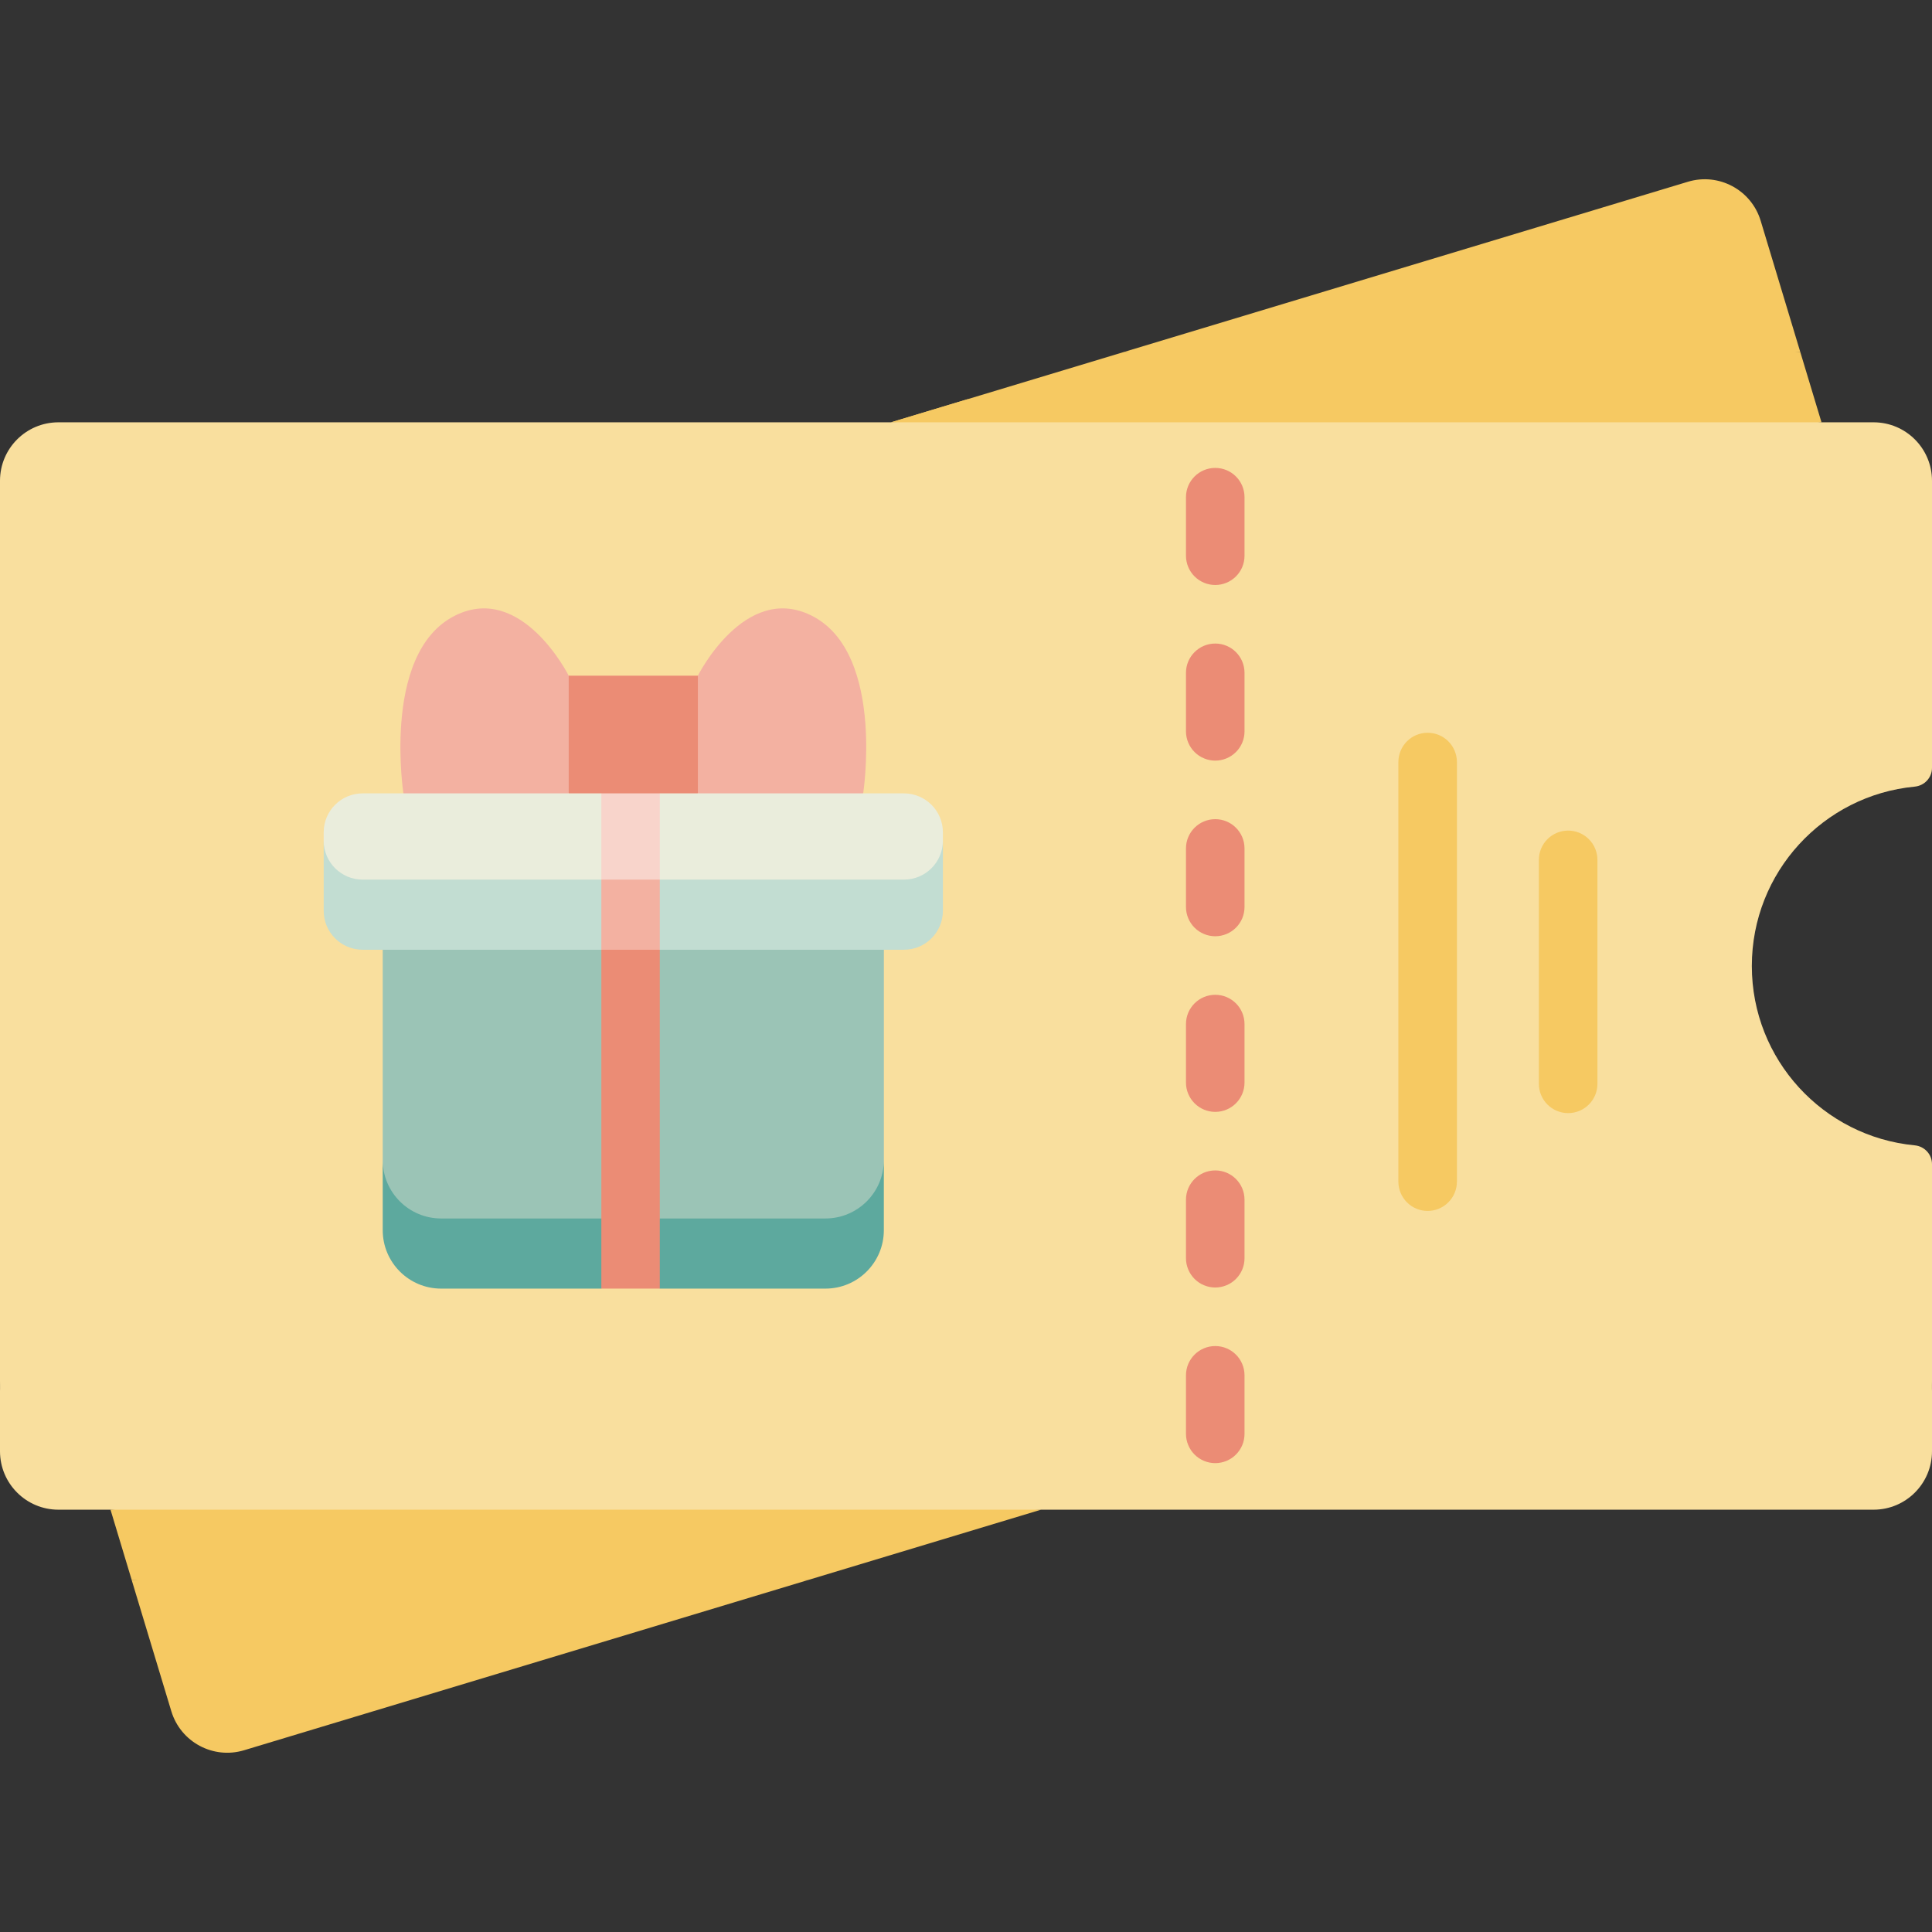 <svg width="63" height="63" viewBox="0 0 63 63" fill="none" xmlns="http://www.w3.org/2000/svg">
<rect x="0" y="0" width="63" height="63" fill="#333333" stroke="none"/>
<path d="M36.626 11.485L29.051 13.772L48.492 14.879L59.397 13.772L58.707 11.485L48.492 10.378L36.626 11.485Z" fill="#F6C962"></path>
<path d="M58.707 11.485L57.414 7.201C57.11 6.193 56.047 5.623 55.04 5.927L36.626 11.485H58.707ZM31.608 13L29.051 13.771H29.879L31.608 13Z" fill="#F6C962"></path>
<path d="M26.374 51.515L33.949 49.228L16.627 48.121L3.603 49.228L4.293 51.515L16.558 52.622L26.374 51.515Z" fill="#F6C962"></path>
<path d="M1.905 48.05H61.095C62.147 48.05 63 47.323 63 45.037V37.961C63 37.641 62.755 37.378 62.436 37.348C59.456 37.064 57.125 34.554 57.125 31.5C57.125 28.445 59.456 25.935 62.436 25.651C62.755 25.621 63 25.358 63 25.038V15.677C63 14.625 62.147 13.771 61.095 13.771H1.905C0.853 13.771 0 14.624 0 15.677V45.037C0 47.323 0.853 48.05 1.905 48.05Z" fill="#F9DF9E"></path>
<path d="M4.292 51.515L5.586 55.799C5.89 56.807 6.953 57.377 7.96 57.073L26.374 51.515H4.292Z" fill="#F6C962"></path>
<path d="M14.386 40.841H26.916C27.969 40.841 28.822 39.733 28.822 37.828V30.97L20.562 29.862L12.48 30.97V37.828C12.48 39.733 13.333 40.841 14.386 40.841Z" fill="#9BC4B6"></path>
<path d="M26.916 39.733H14.385C13.333 39.733 12.48 38.88 12.48 37.828V40.114C12.48 41.167 13.333 42.02 14.385 42.02H19.609L20.562 40.912L21.515 42.02H26.916C27.968 42.02 28.821 41.167 28.821 40.114V37.828C28.821 38.88 27.968 39.733 26.916 39.733Z" fill="#5DA99E"></path>
<path d="M18.545 23.585L19.652 22.855L18.545 22.034C18.545 22.034 17.027 19.002 14.856 20.065C13.593 20.684 13.186 22.239 13.085 23.585L15.8 24.692L18.545 23.585ZM22.757 23.585L21.65 22.855L22.757 22.034C22.757 22.034 24.275 19.002 26.446 20.065C27.709 20.684 28.116 22.239 28.218 23.585L25.502 24.692L22.757 23.585Z" fill="#F3B1A1"></path>
<path d="M28.218 23.585C28.31 24.816 28.147 25.871 28.147 25.871L25.5 26.979L22.757 25.871L21.65 24.728L22.757 23.585H28.218V23.585Z" fill="#F3B1A1"></path>
<path d="M22.757 23.585L20.562 24.692L18.545 23.585V22.034H22.757V23.585Z" fill="#EB8C75"></path>
<path d="M13.085 23.585C12.992 24.816 13.155 25.871 13.155 25.871L15.803 26.979L18.545 25.871L19.652 24.728L18.545 23.585L13.085 23.585Z" fill="#F3B1A1"></path>
<path d="M18.545 23.585V25.871L20.562 26.979L22.757 25.871V23.585H18.545Z" fill="#EB8C75"></path>
<path d="M11.825 29.791H29.476C30.178 29.791 30.747 28.911 30.747 27.413V27.141C30.747 26.44 30.178 25.871 29.476 25.871H21.515L20.562 26.979L19.609 25.871H11.825C11.123 25.871 10.555 26.44 10.555 27.141V27.413C10.555 29.191 11.123 29.791 11.825 29.791Z" fill="#EAEDDC"></path>
<path d="M29.477 28.683H11.825C11.123 28.683 10.555 28.115 10.555 27.413V29.7C10.555 30.401 11.123 30.97 11.825 30.97H29.476C30.178 30.97 30.747 30.401 30.747 29.7V27.413C30.747 28.115 30.178 28.683 29.477 28.683Z" fill="#C2DDD2"></path>
<path d="M19.609 25.871V28.683L20.562 29.791L21.515 28.683V25.871H19.609Z" fill="#F8D4CB"></path>
<path d="M19.609 28.683V30.97L20.562 32.077L21.515 30.97V28.683H19.609Z" fill="#F3B1A1"></path>
<path d="M19.609 30.97V39.733L20.562 40.841L21.515 39.733V30.97H19.609Z" fill="#EB8C75"></path>
<path d="M19.609 39.733H21.515V42.02H19.609V39.733Z" fill="#EB8C75"></path>
<path d="M61.095 46.942H1.905C0.853 46.942 0 46.089 0 45.037V47.323C0 48.376 0.853 49.229 1.905 49.229H61.095C62.147 49.229 63 48.376 63 47.323V45.037C63 46.089 62.147 46.942 61.095 46.942Z" fill="#F9DF9E"></path>
<path d="M38.673 23.849C38.673 23.974 38.698 24.098 38.746 24.214C38.794 24.329 38.864 24.435 38.953 24.523C39.041 24.612 39.147 24.682 39.263 24.73C39.378 24.778 39.502 24.803 39.628 24.803C39.753 24.803 39.877 24.778 39.993 24.73C40.109 24.682 40.214 24.612 40.303 24.523C40.391 24.435 40.462 24.329 40.51 24.214C40.558 24.098 40.582 23.974 40.582 23.849V21.939C40.582 21.412 40.155 20.985 39.628 20.985C39.101 20.985 38.673 21.412 38.673 21.939V23.849ZM38.673 35.302C38.673 35.555 38.774 35.798 38.953 35.977C39.132 36.156 39.375 36.257 39.628 36.257C39.881 36.257 40.124 36.156 40.303 35.977C40.482 35.798 40.582 35.555 40.582 35.302V33.393C40.582 32.866 40.155 32.439 39.628 32.439C39.101 32.439 38.673 32.866 38.673 33.393V35.302ZM38.673 46.756C38.673 46.881 38.698 47.006 38.746 47.121C38.794 47.237 38.864 47.342 38.953 47.431C39.041 47.52 39.147 47.59 39.263 47.638C39.378 47.686 39.502 47.711 39.628 47.711C39.753 47.711 39.877 47.686 39.993 47.638C40.109 47.59 40.214 47.52 40.303 47.431C40.391 47.342 40.462 47.237 40.51 47.121C40.558 47.006 40.582 46.881 40.582 46.756V44.847C40.582 44.32 40.155 43.893 39.628 43.893C39.101 43.893 38.673 44.32 38.673 44.847V46.756ZM38.673 41.029C38.673 41.154 38.698 41.279 38.746 41.394C38.794 41.51 38.864 41.615 38.953 41.704C39.041 41.793 39.147 41.863 39.263 41.911C39.378 41.959 39.502 41.984 39.628 41.984C39.753 41.984 39.877 41.959 39.993 41.911C40.109 41.863 40.214 41.793 40.303 41.704C40.391 41.615 40.462 41.51 40.51 41.394C40.558 41.279 40.582 41.154 40.582 41.029V39.12C40.582 38.593 40.155 38.166 39.628 38.166C39.101 38.166 38.673 38.593 38.673 39.12V41.029ZM39.628 19.076C39.753 19.076 39.877 19.051 39.993 19.003C40.109 18.955 40.214 18.885 40.303 18.796C40.391 18.708 40.462 18.603 40.51 18.487C40.558 18.371 40.582 18.247 40.582 18.122V16.212C40.582 15.685 40.155 15.258 39.628 15.258C39.101 15.258 38.673 15.685 38.673 16.212V18.122C38.673 18.247 38.698 18.371 38.746 18.487C38.794 18.603 38.864 18.708 38.953 18.796C39.041 18.885 39.147 18.955 39.263 19.003C39.378 19.051 39.502 19.076 39.628 19.076ZM38.673 29.575C38.673 29.701 38.698 29.825 38.746 29.941C38.794 30.056 38.864 30.162 38.953 30.25C39.041 30.339 39.147 30.409 39.263 30.457C39.378 30.505 39.502 30.53 39.628 30.53C39.753 30.53 39.877 30.505 39.993 30.457C40.109 30.409 40.214 30.339 40.303 30.25C40.391 30.162 40.462 30.056 40.51 29.941C40.558 29.825 40.582 29.701 40.582 29.575V27.666C40.582 27.139 40.155 26.712 39.628 26.712C39.101 26.712 38.673 27.139 38.673 27.666V29.575Z" fill="#EB8C75"></path>
<path d="M47.508 38.532V24.849C47.508 24.724 47.483 24.6 47.435 24.484C47.388 24.368 47.317 24.263 47.228 24.174C47.14 24.085 47.035 24.015 46.919 23.967C46.803 23.919 46.679 23.895 46.554 23.895C46.428 23.895 46.304 23.919 46.188 23.967C46.072 24.015 45.967 24.085 45.879 24.174C45.79 24.263 45.72 24.368 45.672 24.484C45.624 24.6 45.599 24.724 45.599 24.849V38.532C45.599 38.786 45.7 39.028 45.879 39.207C46.058 39.386 46.3 39.487 46.554 39.487C46.807 39.487 47.05 39.386 47.228 39.207C47.407 39.028 47.508 38.786 47.508 38.532ZM52.09 35.343V28.039C52.09 27.913 52.065 27.789 52.017 27.674C51.969 27.558 51.899 27.453 51.81 27.364C51.721 27.275 51.616 27.205 51.5 27.157C51.385 27.109 51.261 27.084 51.135 27.084C51.01 27.084 50.886 27.109 50.77 27.157C50.654 27.205 50.549 27.275 50.46 27.364C50.371 27.453 50.301 27.558 50.253 27.674C50.205 27.789 50.181 27.913 50.181 28.039V35.343C50.181 35.87 50.608 36.297 51.135 36.297C51.662 36.297 52.09 35.87 52.09 35.343Z" fill="#F6C962"></path>
</svg>

